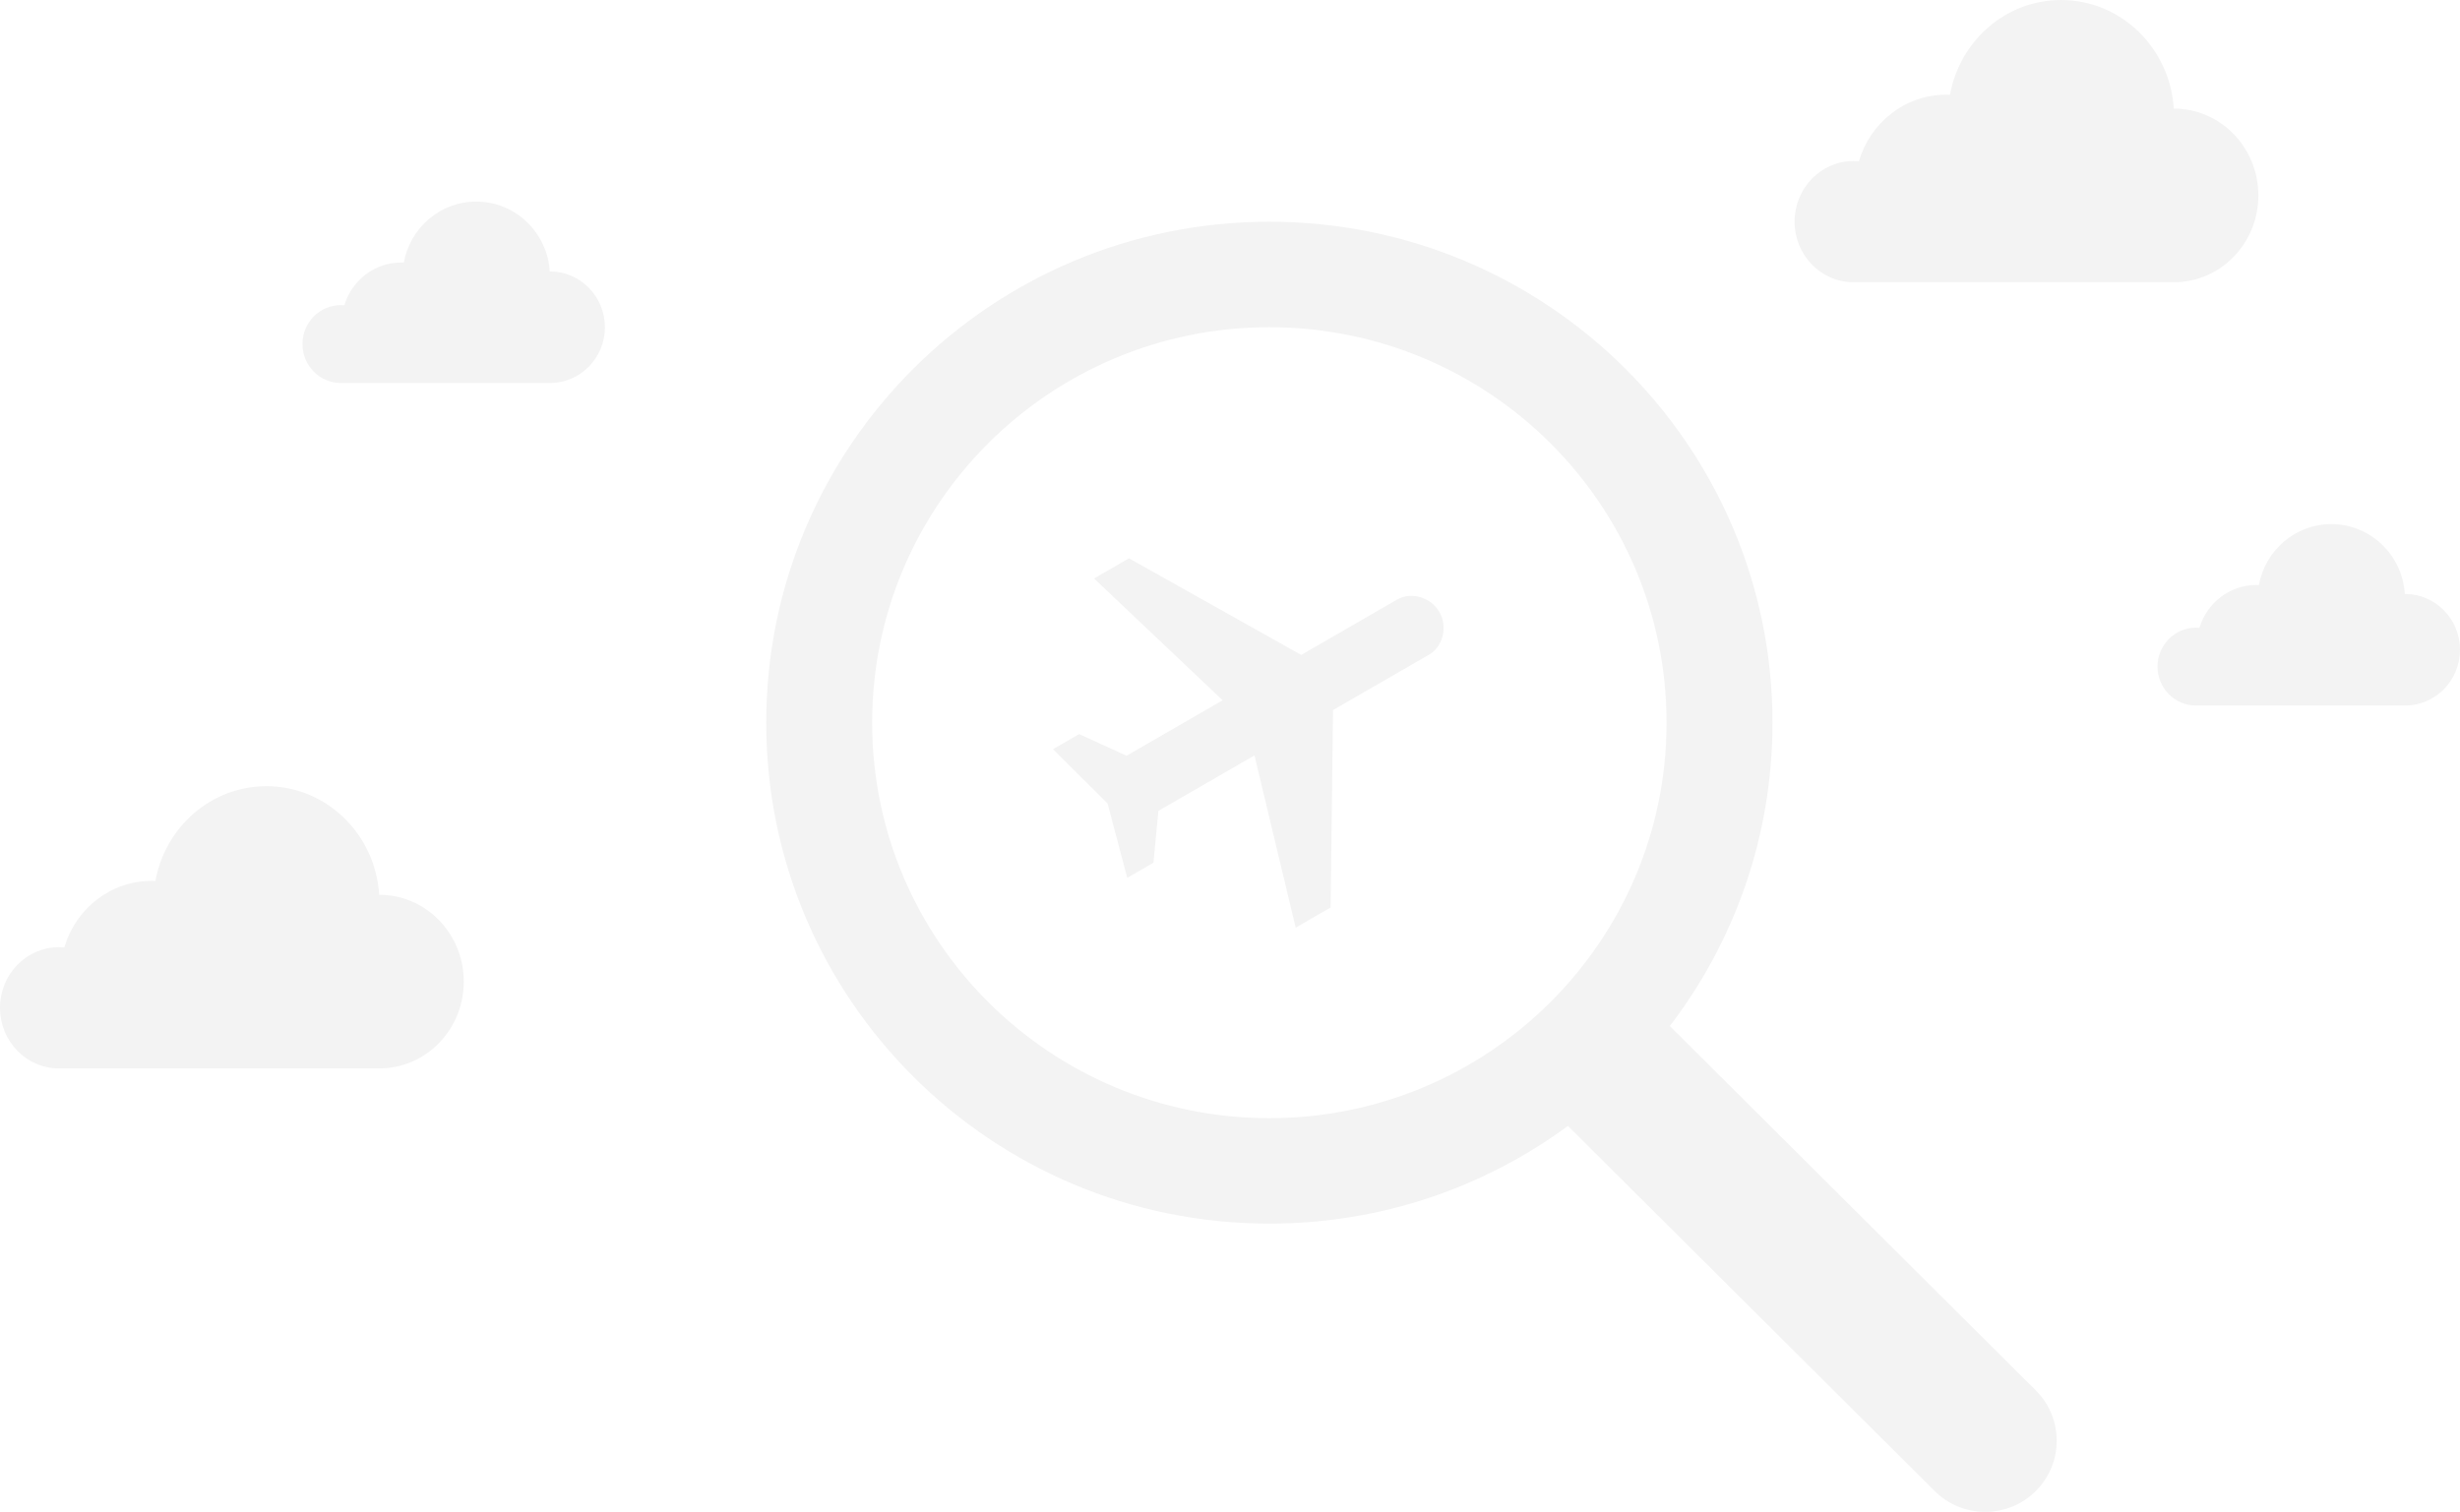 <svg width="122" height="75" viewBox="0 0 122 75" fill="none" xmlns="http://www.w3.org/2000/svg">
<path opacity="0.05" fill-rule="evenodd" clip-rule="evenodd" d="M38 35.85C38 49.575 49.172 60.7 62.952 60.7C68.496 60.7 73.618 58.9 77.76 55.853L95.947 73.966C97.332 75.345 99.577 75.345 100.961 73.966C102.346 72.587 102.346 70.351 100.961 68.972L82.812 50.897C86.007 46.72 87.904 41.506 87.904 35.85C87.904 22.126 76.733 11 62.952 11C49.172 11 38 22.126 38 35.85ZM82.651 35.85C82.651 46.685 73.832 55.469 62.952 55.469C52.073 55.469 43.253 46.685 43.253 35.85C43.253 25.015 52.073 16.232 62.952 16.232C73.832 16.232 82.651 25.015 82.651 35.85ZM64.258 46.017L65.99 45.017L66.11 35.224L70.873 32.474C71.566 32.074 71.804 31.086 71.383 30.356C70.962 29.627 69.987 29.339 69.294 29.739L64.531 32.489L55.99 27.696L54.258 28.696L60.634 34.739L55.871 37.489L53.519 36.416L52.22 37.166L54.928 39.856L55.904 43.547L57.203 42.797L57.45 40.224L62.213 37.474L64.258 46.017Z" fill="black"/>
<path opacity="0.05" fill-rule="evenodd" clip-rule="evenodd" d="M107.817 5.389C107.812 5.389 107.81 5.389 107.805 5.389C107.62 2.381 105.187 0 102.215 0C99.472 0 97.191 2.027 96.707 4.702C96.645 4.7 96.58 4.697 96.518 4.697C94.474 4.697 92.75 6.089 92.188 8C92.101 7.993 92.012 7.988 91.923 7.988C90.31 7.988 89 9.332 89 10.994C89 12.655 90.308 14 91.921 14C91.945 14 107.814 14 107.814 14C110.127 14 112 12.072 112 9.696C112 7.32 110.13 5.389 107.817 5.389Z" fill="black"/>
<path opacity="0.05" fill-rule="evenodd" clip-rule="evenodd" d="M18.817 44.389C18.812 44.389 18.81 44.389 18.805 44.389C18.62 41.381 16.187 39 13.215 39C10.472 39 8.191 41.027 7.708 43.702C7.645 43.7 7.58 43.697 7.518 43.697C5.474 43.697 3.75 45.089 3.188 47C3.101 46.993 3.012 46.988 2.923 46.988C1.31 46.988 0 48.333 0 49.994C0 51.655 1.308 53 2.921 53C2.945 53 18.814 53 18.814 53C21.127 53 23 51.072 23 48.696C23 46.32 21.13 44.389 18.817 44.389Z" fill="black"/>
<path opacity="0.05" fill-rule="evenodd" clip-rule="evenodd" d="M27.272 13.465C27.269 13.465 27.267 13.465 27.264 13.465C27.143 11.53 25.557 10 23.619 10C21.83 10 20.342 11.303 20.027 13.023C19.986 13.021 19.944 13.02 19.903 13.02C18.57 13.02 17.446 13.914 17.079 15.143C17.023 15.138 16.965 15.135 16.907 15.135C15.854 15.135 15 15.999 15 17.067C15 18.135 15.853 19 16.905 19C16.921 19 27.27 19 27.27 19C28.779 19 30 17.76 30 16.233C30 14.706 28.78 13.465 27.272 13.465Z" fill="black"/>
<path opacity="0.05" fill-rule="evenodd" clip-rule="evenodd" d="M119.272 29.465C119.269 29.465 119.267 29.465 119.264 29.465C119.143 27.53 117.557 26 115.619 26C113.83 26 112.342 27.303 112.027 29.023C111.986 29.021 111.944 29.02 111.903 29.02C110.57 29.02 109.446 29.914 109.079 31.143C109.023 31.138 108.965 31.135 108.907 31.135C107.854 31.135 107 32 107 33.067C107 34.135 107.853 35 108.905 35C108.921 35 119.27 35 119.27 35C120.779 35 122 33.76 122 32.233C122 30.706 120.78 29.465 119.272 29.465Z" fill="black"/>
</svg>

